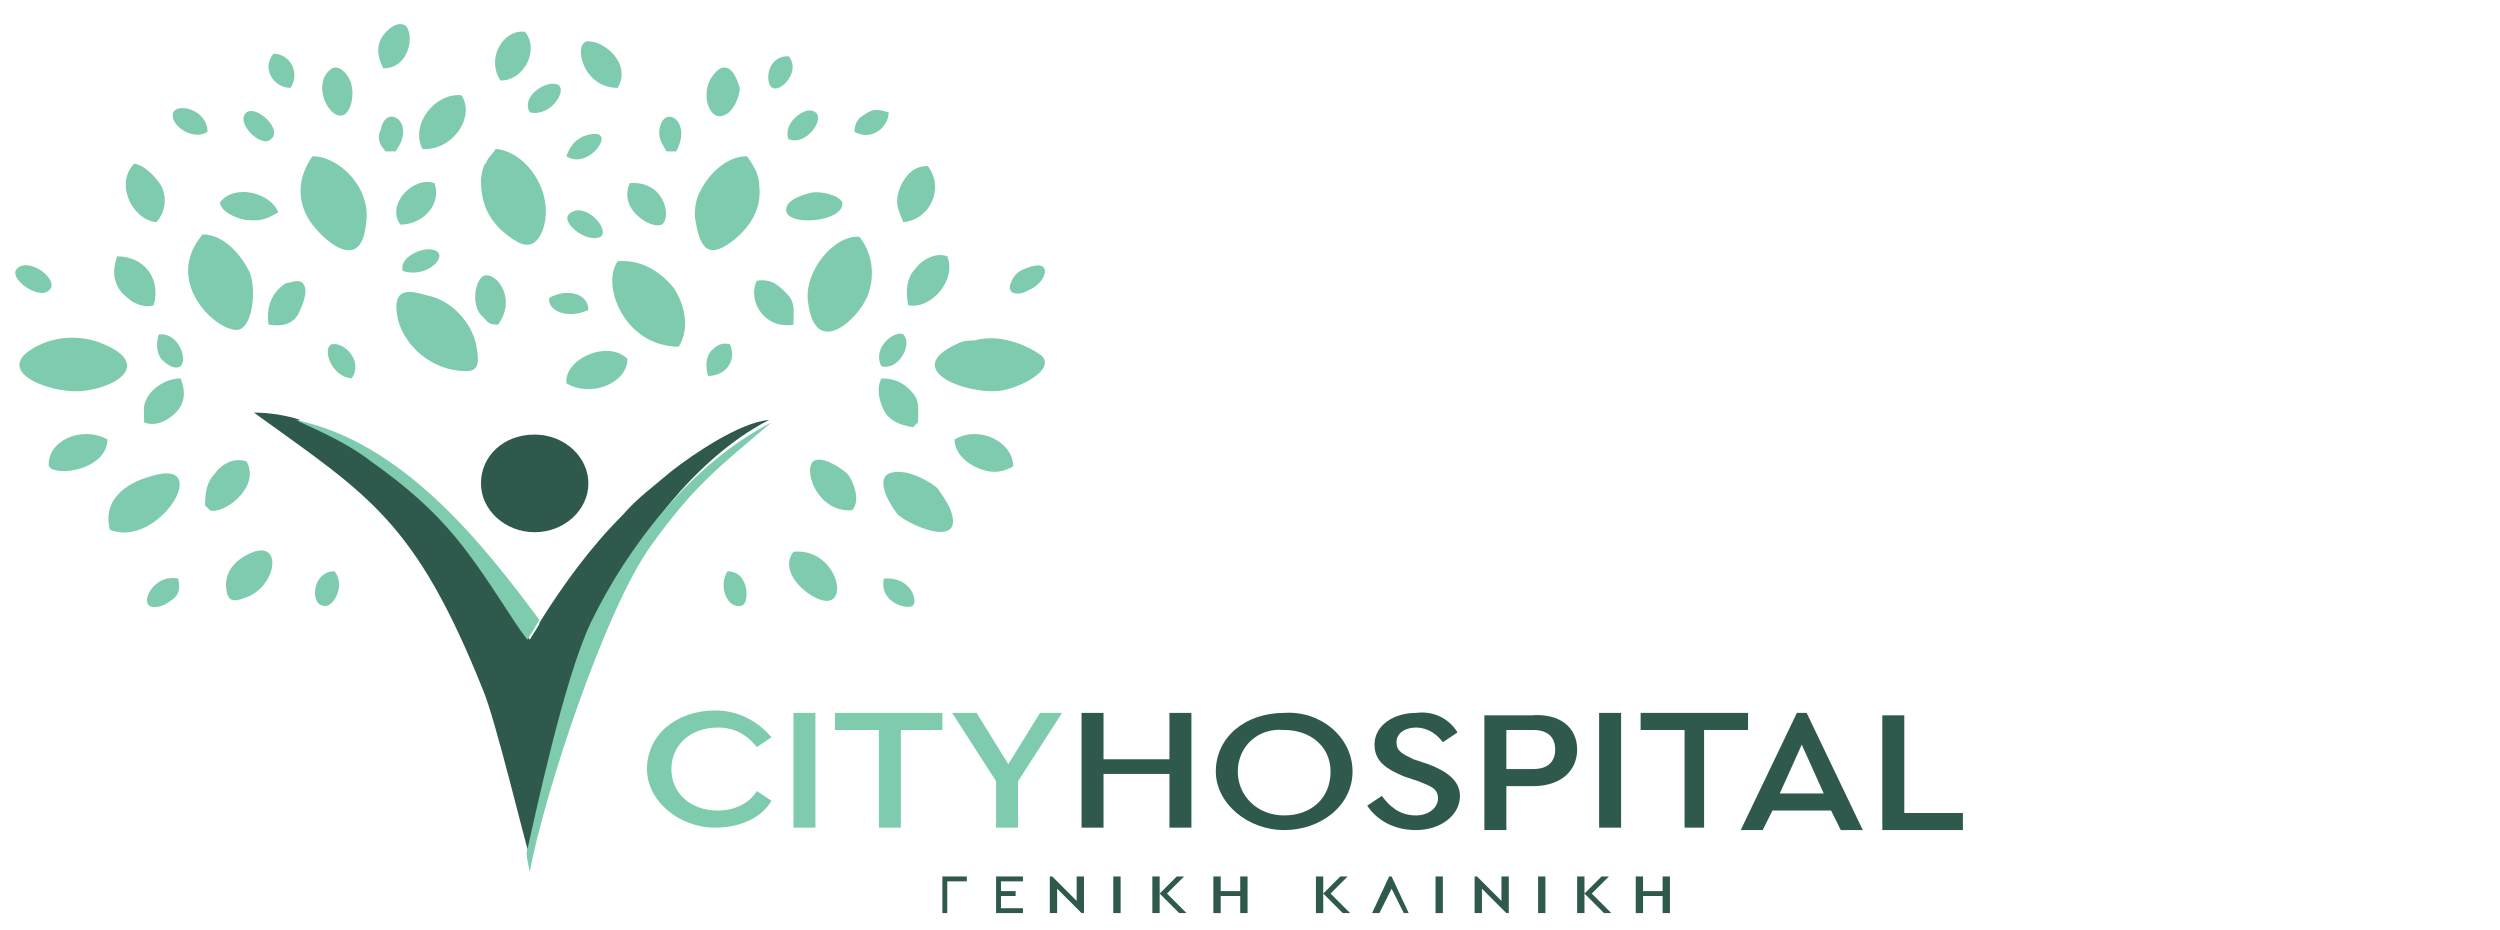 <?xml version="1.0" encoding="utf-8"?>
<!-- Generator: Adobe Illustrator 24.3.0, SVG Export Plug-In . SVG Version: 6.00 Build 0)  -->
<svg version="1.1" id="Layer_1" xmlns="http://www.w3.org/2000/svg" xmlns:xlink="http://www.w3.org/1999/xlink" x="0px" y="0px"
	 viewBox="0 0 102.4 38.1" style="enable-background:new 0 0 102.4 38.1;" xml:space="preserve">
<style type="text/css">
	.st0{display:none;}
	.st1{display:inline;}
	.st2{clip-path:url(#SVGID_2_);}
	.st3{fill:#066A63;}
	.st4{fill:#58595B;}
	.st5{clip-path:url(#SVGID_4_);}
	.st6{fill-rule:evenodd;clip-rule:evenodd;fill:#2E594C;}
	.st7{fill-rule:evenodd;clip-rule:evenodd;fill:#7FCBAE;}
	.st8{fill:#7FCBAE;}
	.st9{fill:#2E594C;}
</style>
<g id="Group_312" transform="translate(0 0)" class="st0">
	<g class="st1">
		<defs>
			<rect id="SVGID_1_" y="0" width="102.4" height="38.1"/>
		</defs>
		<clipPath id="SVGID_2_">
			<use xlink:href="#SVGID_1_"  style="overflow:visible;"/>
		</clipPath>
		<g id="Group_311" transform="translate(0 0)" class="st2">
			<path id="Path_481" class="st3" d="M10.2,27.8c2.2,7.5,10,11.9,17.6,9.7c7.5-2.2,11.9-10,9.7-17.6c-1.4-4.7-5-8.3-9.7-9.7
				c-2.2-7.5-10-11.9-17.6-9.7s-11.9,10-9.7,17.6C1.9,22.8,5.6,26.5,10.2,27.8 M37,23.9C37,31.1,31.1,37,23.9,37
				c-5.6,0-10.6-3.6-12.4-8.9c3.6,0.7,7.4,0,10.5-2c0.2-0.2,0.3-0.5,0.2-0.7s-0.5-0.3-0.7-0.2l0,0c-3,2-6.7,2.6-10.2,1.8
				c-1.7-7,2.6-14.1,9.7-15.8s14.1,2.6,15.8,9.7C36.9,21.8,37,22.8,37,23.9 M14.2,1.1c5.6,0,10.6,3.6,12.4,8.9
				c-7.7-1.5-15.1,3.5-16.7,11.1c-0.4,1.8-0.4,3.7,0,5.5C3.1,24.3-0.6,16.8,1.8,9.9C3.6,4.6,8.6,1.1,14.2,1.1"/>
			<path id="Path_482" class="st3" d="M22.7,22.7c-0.6,0.6-0.6,1.7,0,2.3s1.7,0.6,2.3,0c0.6-0.6,0.6-1.7,0-2.3c0,0,0,0,0,0
				C24.4,22.1,23.4,22.1,22.7,22.7C22.7,22.7,22.7,22.7,22.7,22.7 M24.2,24.3c-0.2,0.2-0.6,0.2-0.8,0c-0.2-0.2-0.2-0.5,0-0.7
				c0.1-0.1,0.2-0.2,0.4-0.2c0.3,0,0.5,0.2,0.5,0.5C24.4,24,24.4,24.1,24.2,24.3"/>
			<path id="Path_483" class="st4" d="M48.7,29.1h2.6v0.7h-1.9v0.7h1.7v0.7h-1.7v0.7h1.9v0.7h-2.7V29.1z"/>
			<path id="Path_484" class="st4" d="M52.8,29.1h0.8l0.9,1.5l0.9-1.5h0.8v3.5h-0.8v-2.3l-1,1.5h0l-1-1.5v2.3h-0.8L52.8,29.1z"/>
			<path id="Path_485" class="st4" d="M58,29.1h1.6c0.3,0,0.7,0.1,0.9,0.3c0.2,0.2,0.2,0.4,0.2,0.6v0c0,0.3-0.2,0.6-0.5,0.8
				c0.4,0.1,0.7,0.5,0.7,0.9v0c0,0.6-0.5,1-1.3,1H58V29.1z M59.5,30.5c0.3,0,0.6-0.1,0.6-0.4v0c0-0.2-0.2-0.4-0.5-0.4h-0.8v0.7H59.5
				z M59.7,31.9c0.3,0,0.5-0.1,0.5-0.4v0c0-0.2-0.2-0.4-0.6-0.4h-0.9v0.8L59.7,31.9z"/>
			<path id="Path_486" class="st4" d="M62.4,29.1h1.4c0.7-0.1,1.3,0.4,1.3,1c0,0.1,0,0.1,0,0.2v0c0,0.7-0.6,1.3-1.3,1.2
				c-0.1,0-0.1,0-0.2,0h-0.6v1.1h-0.8L62.4,29.1z M63.8,30.8c0.3,0,0.6-0.2,0.6-0.5c0,0,0,0,0-0.1v0c0-0.3-0.2-0.5-0.6-0.5h-0.6v1.1
				L63.8,30.8z"/>
			<path id="Path_487" class="st4" d="M67.5,31.2l-1.3-2.1h0.9l0.8,1.4l0.9-1.4h0.9l-1.3,2.1v1.4h-0.8L67.5,31.2z"/>
			<path id="Path_488" class="st4" d="M70.5,30.8L70.5,30.8c0-1,0.9-1.9,1.9-1.8c1,0,1.8,0.8,1.8,1.8v0c0,1-0.9,1.8-1.9,1.8
				C71.3,32.6,70.5,31.8,70.5,30.8 M73.4,30.8L73.4,30.8c0-0.6-0.4-1.1-1-1.1c0,0,0,0,0,0c-0.6,0-1,0.5-1.1,1c0,0,0,0,0,0v0
				c0,0.6,0.4,1.1,1,1.1c0,0,0,0,0,0C72.9,31.9,73.4,31.5,73.4,30.8C73.4,30.9,73.4,30.8,73.4,30.8"/>
			<path id="Path_489" class="st4" d="M75.7,29.1h2.5v0.7h-1.7v2.8h-0.8V29.1z"/>
			<path id="Path_490" class="st4" d="M79.6,29.1h2.6v0.7h-1.9v0.7H82v0.7h-1.7v0.7h1.9v0.7h-2.7V29.1z"/>
			<path id="Path_491" class="st4" d="M83.8,29.1h0.7l1.6,2.2v-2.2h0.8v3.5h-0.7l-1.7-2.2v2.2h-0.8V29.1z"/>
			<path id="Path_492" class="st4" d="M88.5,29.1h2.6v0.7h-1.9v0.7h1.7v0.7h-1.7v0.7h1.9v0.7h-2.7V29.1z"/>
			<path id="Path_493" class="st4" d="M92.7,29.1h2.8v0.7h-1.7l0.9,1l-1,1.1h1.9v0.7h-2.9V32l1.1-1.2l-1-1.1V29.1z"/>
			<rect id="Rectangle_200" x="97" y="29.1" class="st4" width="0.8" height="3.5"/>
			<path id="Path_494" class="st4" d="M99.4,29.1h2.8v0.7h-1.7l0.9,1l-1,1.1h1.9v0.7h-2.9V32l1.1-1.2l-1-1.1L99.4,29.1z"/>
			<rect id="Rectangle_201" x="48.6" y="12.9" class="st3" width="1.5" height="13.6"/>
			<path id="Path_495" class="st3" d="M64.9,12.9h1.7l4.8,11.7l4.8-11.7h1.6l-5.8,13.7h-1.4L64.9,12.9z"/>
			<path id="Path_496" class="st3" d="M92.6,12.9h9.7v1.4h-8.2v4.8h7.3v1.4h-7.3v5.9h-1.5L92.6,12.9z"/>
			<path id="Path_497" class="st4" d="M48.6,7.5l-2.8-4.3h1.5l2,3.1l2-3.1h1.4l-2.8,4.2v2.8h-1.2V7.5z"/>
			<path id="Path_498" class="st4" d="M60.2,3.3h4.9v1.1h-3.7v5.9h-1.2V3.3z"/>
			<path id="Path_499" class="st4" d="M72.5,3.3h5.2v1.1h-4v1.8h3.5v1.1h-3.5v1.9h4v1.1h-5.3V3.3z"/>
			<rect id="Rectangle_202" x="85.7" y="3.3" class="st4" width="1.2" height="7"/>
			<path id="Path_500" class="st4" d="M97.7,3.2h1.1l3.1,7.1h-1.3L100,8.6h-3.3l-0.7,1.7h-1.3L97.7,3.2z M99.5,7.5l-1.2-2.8
				l-1.2,2.8H99.5z"/>
		</g>
	</g>
</g>
<g id="layer_1">
	<g>
		<defs>
			<rect id="SVGID_3_" x="-12.7" y="-14.2" width="105.5" height="66.6"/>
		</defs>
		<clipPath id="SVGID_4_">
			<use xlink:href="#SVGID_3_"  style="overflow:visible;"/>
		</clipPath>
		<g class="st5">
			<path class="st6" d="M31.5,17.2c-1.2,0.1-3.1,1.4-4,2.1c-0.7,0.6-1.4,1.1-2,1.8c-1.3,1.3-2.4,2.8-3.4,4.4l0,0
				c0,0.1-0.1,0.2-0.4,0.7c-0.3-0.4-0.4-0.4-0.5-0.7c-1.9-2.9-2.8-4.4-5.9-6.6c-0.9-0.7-2.1-1.2-3.1-1.7c0,0,0,0,0.1,0
				c-0.6-0.2-1.3-0.3-1.9-0.3c4.7,3.4,6.6,4.4,9.4,11.4c0.5,1.2,1.7,6.2,1.9,6.8c0.3-1.3,1.5-7,2.6-9.3
				C25.6,22.7,28.2,18.9,31.5,17.2C31.5,17.2,31.5,17.2,31.5,17.2"/>
			<path class="st6" d="M21.9,17.8c1.2,0,2.2,0.9,2.2,2s-1,2-2.2,2c-1.2,0-2.2-0.9-2.2-2S20.6,17.8,21.9,17.8"/>
			<path class="st7" d="M8.3,9.6c-1.7,2,0.7,4.1,1.5,3.9c0.6-0.2,0.7-1.8,0.4-2.4C9.9,10.5,9.2,9.6,8.3,9.6"/>
			<path class="st7" d="M35.2,9.7c-1-0.1-2.3,1.4-2.1,2.7c0.3,2.3,2,0.7,2.4-0.2C35.9,11.3,35.7,10.3,35.2,9.7"/>
			<path class="st7" d="M12.8,6.4c-0.5,0.7-0.7,1.6-0.2,2.5c0.3,0.6,2.2,2.6,2.4,0.2C15.2,7.7,13.9,6.4,12.8,6.4"/>
			<path class="st7" d="M40.1,13.9c-0.3,0.1-0.4,0-0.7,0.1c-2.7,1.1,0.2,2.2,1.6,2c0.7-0.1,2.2-0.8,1.7-1.4
				C42.2,14.2,41.1,13.7,40.1,13.9"/>
			<path class="st7" d="M27.8,14.2c0.5-0.8,0.2-1.8-0.2-2.4c-0.4-0.5-1.2-1.2-2.3-1.1C24.6,11.7,25.6,14.2,27.8,14.2"/>
			<path class="st7" d="M19.7,7.4c0,0.9,0.3,1.5,0.8,2c0.7,0.6,1.3,1,1.7,0.1c0.6-1.5-0.6-3.3-1.9-3.4c-0.1,0.2-0.3,0.3-0.4,0.6
				C19.8,6.7,19.7,7.2,19.7,7.4"/>
			<path class="st7" d="M19.1,15.2c0.6,0,0.5-0.5,0.4-1.1c-0.2-0.9-1-1.8-2-2c-0.7-0.2-1.5-0.4-1.2,1C16.6,14.2,17.7,15.2,19.1,15.2
				"/>
			<path class="st7" d="M1.3,14.3c-1.6,1,1,1.9,2.2,1.7C5,15.8,6.2,14.8,4,14C3.1,13.7,2.1,13.8,1.3,14.3"/>
			<path class="st7" d="M30.6,6.4c-0.9,0-1.6,0.8-1.9,1.4c-0.2,0.3-0.3,0.9-0.2,1.3c0.2,1.2,0.6,1.5,1.6,0.7c0.7-0.6,1.1-1.3,1-2.2
				C31.1,7.1,30.8,6.7,30.6,6.4"/>
			<path class="st7" d="M4.5,21.7c2,0.8,4.3-3,1.7-2.2C5.1,19.8,4.2,20.5,4.5,21.7"/>
			<path class="st7" d="M36.4,19.4c-0.6,0.3,0.2,1.5,0.4,1.7c0.6,0.5,2.8,1.4,2.1-0.3c-0.2-0.4-0.3-0.5-0.5-0.8
				C38.2,19.8,37.1,19.1,36.4,19.4"/>
			<path class="st7" d="M17.3,6.1c1.2,0.1,2.2-1.3,1.6-2.2C17.8,3.8,16.8,5.1,17.3,6.1"/>
			<path class="st7" d="M34.9,20.9c0.4-0.4,0-1.3-0.2-1.5c-0.1-0.1-1-0.8-1.4-0.5C32.9,19.3,33.5,21,34.9,20.9"/>
			<path class="st7" d="M23.2,15.7c1,0.6,2.5,0,2.5-1C24.9,13.9,23.1,14.7,23.2,15.7"/>
			<path class="st7" d="M8.4,20.7l0.2,0.2c0.5,0.2,2.1-0.9,1.5-2c-0.6-0.2-1.1,0.2-1.3,0.5C8.5,19.7,8.4,20.1,8.4,20.7"/>
			<path class="st7" d="M6.4,9.1c0.3-0.3,0.5-0.9,0.2-1.5C6.4,7.3,6,6.8,5.5,6.7C4.7,7.5,5.4,9,6.4,9.1"/>
			<path class="st7" d="M32.5,22.6c-0.4,0.5-0.1,1.2,0.6,1.7c0,0,0,0,0,0C35,25.6,34.5,22.4,32.5,22.6"/>
			<path class="st7" d="M10.4,22.6c-0.8,0.3-1.3,0.9-1.1,1.7c0.1,0.4,0.4,0.3,0.7,0.2C11.3,24.1,11.6,22.2,10.4,22.6"/>
			<path class="st7" d="M2,19.1c0.1,0.1,0,0,0.1,0.1c0.6,0.3,2.3-0.1,2.3-1.2C3.3,17.4,1.9,18.1,2,19.1"/>
			<path class="st7" d="M37,9.1c1.1-0.1,1.7-1.4,1-2.3c-0.6,0-0.9,0.4-1.1,0.8C36.6,8.3,36.8,8.6,37,9.1"/>
			<path class="st7" d="M6.3,12.5c0.3-1.1-0.4-2-1.5-2c-0.1,0.3-0.3,0.9,0.2,1.5C5,12,5.3,12.3,5.5,12.4C5.7,12.5,6,12.6,6.3,12.5"
				/>
			<path class="st7" d="M39.1,18c0,0.5,0.4,0.9,0.8,1.1c0.6,0.3,1.1,0.3,1.6,0C41.5,18.1,40.1,17.4,39.1,18"/>
			<path class="st7" d="M37.2,12.5c0.9,0.2,2-1,1.6-2c-0.5-0.2-1.1,0.2-1.3,0.5C37.1,11.4,37.1,12,37.2,12.5"/>
			<path class="st7" d="M37.4,17.5l0.2-0.2c0-0.6,0.1-0.9-0.3-1.3c-0.3-0.3-0.6-0.5-1.2-0.5c-0.2,0.4-0.1,0.9,0.1,1.3
				C36.4,17.2,36.8,17.4,37.4,17.5"/>
			<path class="st7" d="M25.3,3.6c0.6-1-0.6-2-1.3-1.9C23.5,1.9,23.9,3.6,25.3,3.6"/>
			<path class="st7" d="M20.5,3.3c1,0,1.6-1.3,1-2C20.6,1.2,19.9,2.4,20.5,3.3"/>
			<path class="st7" d="M5.9,16.9l0,0.4c0.5,0.2,1-0.1,1.3-0.4c0.4-0.4,0.4-0.9,0.2-1.4C6.6,15.5,5.8,16.2,5.9,16.9"/>
			<path class="st7" d="M32.5,13.3c0-0.6,0.1-0.9-0.3-1.3c-0.3-0.3-0.6-0.6-1.2-0.5C30.6,12.3,31.3,13.5,32.5,13.3"/>
			<path class="st7" d="M11,13.3c0.7,0.1,1-0.1,1.2-0.4c0.1-0.2,0.5-1,0.2-1.3c-0.2-0.2-0.5,0-0.7,0C11.1,12,10.9,12.6,11,13.3"/>
			<path class="st7" d="M13.6,2.8c-0.9,0.6-0.1,2.2,0.5,1.9c0.3-0.2,0.4-0.8,0.3-1.2C14.4,3.3,14,2.6,13.6,2.8"/>
			<path class="st7" d="M29.5,2.8c-1,0.7-0.5,2.3,0.2,1.9c0.3-0.1,0.6-0.7,0.6-1.1C30.2,3.3,30,2.6,29.5,2.8"/>
			<path class="st7" d="M33.2,7.9c-0.4,0.1-1,0.3-1,0.7c0,0.7,2.4,0.5,2.3-0.3C34.4,8,33.6,7.8,33.2,7.9"/>
			<path class="st7" d="M9,8.3C9.1,8.7,9.6,8.9,10,9c0.8,0.1,1-0.1,1.4-0.3C11.1,7.9,9.6,7.5,9,8.3"/>
			<path class="st7" d="M16.4,9.2c0.9,0,1.7-0.8,1.4-1.7C16.9,7.2,15.8,8.4,16.4,9.2"/>
			<path class="st7" d="M25.8,7.5c-0.5,1.1,0.9,1.9,1.3,1.7C27.5,9,27.3,7.4,25.8,7.5"/>
			<path class="st7" d="M20.4,13.3c0.8-1.1-0.1-2.2-0.6-2c-0.3,0.2-0.4,0.8-0.3,1.2c0.1,0.3,0.1,0.3,0.3,0.5
				C20,13.2,20,13.3,20.4,13.3"/>
			<path class="st7" d="M0.7,11c-0.4,0.4,0.9,1.3,1.3,0.9C2.5,11.5,1.2,10.5,0.7,11"/>
			<path class="st7" d="M23.4,8.7C22.8,9,24,10,24.6,9.7C25,9.4,24,8.3,23.4,8.7"/>
			<path class="st7" d="M36.2,23.7c-0.2,1,1,1.3,1.2,1.1C37.6,24.6,37.3,23.6,36.2,23.7"/>
			<path class="st7" d="M21.7,4.6c0.8,0.2,1.5-0.8,1.2-1.1C22.5,3.2,21.3,3.9,21.7,4.6"/>
			<path class="st7" d="M8.5,5.4c0-0.9-1.2-1.2-1.4-0.8C6.9,5.1,7.9,5.8,8.5,5.4"/>
			<path class="st7" d="M14.4,15.5c0.5-0.7-0.3-1.5-0.8-1.4C13.2,14.2,13.5,15.4,14.4,15.5"/>
			<path class="st7" d="M36.1,15c0.7,0.2,1.3-0.9,0.9-1.3C36.7,13.5,35.7,14.2,36.1,15"/>
			<path class="st7" d="M42,11c-0.3,0.1-0.5,0.3-0.6,0.6c-0.2,0.5,0.4,0.5,0.7,0.3C42.9,11.6,43.2,10.5,42,11"/>
			<path class="st7" d="M15.8,6.2l0.4,0c0.9-1.2-0.4-2-0.6-0.9C15.4,5.7,15.6,6,15.8,6.2"/>
			<path class="st7" d="M10.1,4.6C9.6,5,10.7,6.1,11.1,5.7C11.6,5.3,10.5,4.3,10.1,4.6"/>
			<path class="st7" d="M7.3,23.7c-0.9-0.2-1.5,0.8-1.2,1.1c0.3,0.2,0.8-0.1,0.9-0.2C7.3,24.4,7.4,24.2,7.3,23.7"/>
			<path class="st7" d="M13.7,23.4c-0.9,0-1,1.3-0.5,1.4C13.6,25,14.2,24,13.7,23.4"/>
			<path class="st7" d="M16.5,11.1c0.9,0.3,1.8-0.5,1.4-0.8C17.5,10,16.3,10.5,16.5,11.1"/>
			<path class="st7" d="M27.3,6.2l0.4,0c0.7-1.3-0.6-2-0.7-0.8C27,5.8,27.2,6,27.3,6.2"/>
			<path class="st7" d="M22.5,12.2c-0.1,0.5,0.7,0.9,1.6,0.5C24.1,12,23.2,11.8,22.5,12.2"/>
			<path class="st7" d="M35,5.4c0.7,0.4,1.4-0.2,1.4-0.8c-0.4-0.1-0.6-0.2-1,0.1C35.2,4.8,35,5,35,5.4"/>
			<path class="st7" d="M29,15.4c0.7,0,1.2-0.6,0.9-1.3c-0.4-0.1-0.6,0.1-0.8,0.3C28.9,14.7,28.9,15,29,15.4"/>
			<path class="st7" d="M32.3,5.7C33,6,33.8,4.9,33.4,4.6c-0.1-0.1-0.4-0.1-0.5,0C32.6,4.7,32.1,5.2,32.3,5.7"/>
			<path class="st7" d="M6.5,13.7c-0.1,0.4-0.1,0.7,0.1,1c0.1,0.1,0.5,0.5,0.8,0.3C7.7,14.7,7.3,13.6,6.5,13.7"/>
			<path class="st7" d="M23.2,6.4c0.9,0.6,2.1-1.1,1-0.9c-0.1,0-0.4,0.1-0.5,0.2C23.5,5.8,23.3,6.1,23.2,6.4"/>
			<path class="st7" d="M29.8,23.4c-0.4,0.6,0,1.6,0.6,1.4C30.7,24.7,30.7,23.4,29.8,23.4"/>
			<path class="st7" d="M32.3,2.3c-0.8,0-0.9,0.8-0.8,1.1C31.7,4.1,32.9,3,32.3,2.3"/>
			<path class="st7" d="M21.7,35.7c0.6-3.2,3.1-10.8,5-13.4c1.8-2.5,2.8-3.2,4.9-5c0,0,0,0,0,0c-3.3,1.7-5.9,5.1-7.4,8.2
				c-1.1,2.3-2.3,8-2.6,9.3C21.5,34.9,21.7,35.7,21.7,35.7"/>
			<path class="st7" d="M22.1,25.4c-2.3-3.1-5.6-7.3-10-8.2c1.1,0.5,2.2,1,3.1,1.7c3.1,2.2,4,3.7,5.9,6.6c0.2,0.3,0.2,0.3,0.5,0.7
				C22,25.6,22,25.5,22.1,25.4"/>
			<path class="st7" d="M15.7,2.8c1.2,0,1.3-1.7,0.8-1.8c-0.4-0.1-0.8,0.4-0.9,0.6C15.4,2,15.5,2.4,15.7,2.8"/>
			<path class="st7" d="M11.9,3.6c0.4-0.6,0-1.4-0.7-1.4C10.7,2.8,11.2,3.6,11.9,3.6"/>
			<path class="st8" d="M31.6,30.2l-0.6,0.4c-0.4-0.5-0.9-0.8-1.6-0.8c-1.1,0-1.9,0.7-1.9,1.7c0,1,0.8,1.7,1.9,1.7
				c0.7,0,1.3-0.3,1.6-0.8l0.6,0.4c-0.4,0.7-1.3,1.1-2.3,1.1c-1.5,0-2.8-1.1-2.8-2.4c0-1.4,1.2-2.4,2.8-2.4
				C30.3,29.1,31.1,29.6,31.6,30.2"/>
			<path class="st8" d="M33.4,33.9h-0.9v-4.7h0.9V33.9z"/>
			<path class="st8" d="M38.7,29.9h-1.8v4H36v-4h-1.8v-0.7h4.4V29.9z"/>
			<path class="st8" d="M41.7,32v1.9h-0.9V32L39,29.2H40l1.3,2.1l1.3-2.1h0.9L41.7,32z"/>
			<path class="st9" d="M48.8,33.9h-0.9v-2.2h-2.7v2.2h-0.9v-4.7h0.9v1.9h2.7v-1.9h0.9V33.9z"/>
			<path class="st9" d="M50.7,31.6c0,1,0.8,1.8,1.9,1.8c1.1,0,1.9-0.7,1.9-1.8c0-1-0.8-1.7-1.9-1.7C51.5,29.8,50.7,30.6,50.7,31.6
				 M55.4,31.6c0,1.4-1.3,2.4-2.8,2.4c-1.5,0-2.8-1.1-2.8-2.4c0-1.4,1.2-2.4,2.8-2.4C54.1,29.1,55.4,30.2,55.4,31.6"/>
			<path class="st9" d="M59.7,30l-0.6,0.4c-0.3-0.4-0.7-0.6-1.1-0.6c-0.4,0-0.8,0.2-0.8,0.6c0,0.4,0.3,0.5,0.7,0.7l0.6,0.2
				c0.8,0.3,1.3,0.7,1.3,1.3c0,0.8-0.8,1.4-1.8,1.4c-0.9,0-1.6-0.4-2-1l0.6-0.4c0.3,0.4,0.7,0.8,1.4,0.8c0.5,0,0.9-0.3,0.9-0.7
				c0-0.4-0.3-0.5-0.8-0.7l-0.6-0.2c-0.7-0.3-1.2-0.6-1.2-1.3c0-0.8,0.8-1.3,1.7-1.3C58.8,29.1,59.4,29.5,59.7,30"/>
			<path class="st9" d="M61.7,29.9v1.6h1.1c0.6,0,0.9-0.3,0.9-0.8c0-0.5-0.3-0.8-0.9-0.8H61.7z M64.6,30.7c0,0.9-0.7,1.5-1.8,1.5
				h-1.1v1.8h-0.9v-4.7h1.9C63.9,29.2,64.6,29.8,64.6,30.7"/>
			<path class="st9" d="M66.4,33.9h-0.9v-4.7h0.9V33.9z"/>
			<path class="st9" d="M71.6,29.9h-1.8v4H69v-4h-1.8v-0.7h4.4V29.9z"/>
			<path class="st9" d="M73.8,30.5l-0.9,2h1.8L73.8,30.5z M75,33.2h-2.4l-0.4,0.8h-0.9l2.3-4.8H74l2.3,4.8h-0.9L75,33.2z"/>
			<path class="st9" d="M78,33.3h2.4v0.7h-3.3v-4.7H78V33.3z"/>
			<path class="st9" d="M38.6,37.4v-1.5h1v0.2h-0.8v1.3H38.6z"/>
			<path class="st9" d="M41.9,36.1H41v0.4h0.6v0.2H41v0.5h0.9v0.2h-1.1v-1.5h1.1V36.1z"/>
			<path class="st9" d="M44.4,35.9v1.5h-0.1l-1-1v1H43v-1.5h0.1l1,1v-1H44.4z"/>
			<path class="st9" d="M45.9,37.4h-0.3v-1.5h0.3V37.4z"/>
			<path class="st9" d="M48.6,37.4h-0.3l-0.8-0.8l0.7-0.7h0.3l-0.7,0.7L48.6,37.4z M47.2,35.9h0.3v1.5h-0.3V35.9z"/>
			<path class="st9" d="M51.1,37.4h-0.3v-0.7H50v0.7h-0.3v-1.5H50v0.6h0.8v-0.6h0.3V37.4z"/>
			<path class="st9" d="M55.3,37.4h-0.3l-0.8-0.8l0.7-0.7h0.3l-0.7,0.7L55.3,37.4z M53.9,35.9h0.3v1.5h-0.3V35.9z"/>
			<path class="st9" d="M57.5,37.4l-0.5-1l-0.5,1h-0.3l0.7-1.5H57l0.7,1.5H57.5z"/>
			<path class="st9" d="M59.1,37.4h-0.3v-1.5h0.3V37.4z"/>
			<path class="st9" d="M61.8,35.9v1.5h-0.1l-1-1v1h-0.3v-1.5h0.1l1,1v-1H61.8z"/>
			<path class="st9" d="M63.3,37.4H63v-1.5h0.3V37.4z"/>
			<path class="st9" d="M66,37.4h-0.3l-0.8-0.8l0.7-0.7h0.3l-0.7,0.7L66,37.4z M64.6,35.9h0.3v1.5h-0.3V35.9z"/>
			<path class="st9" d="M68.4,37.4h-0.3v-0.7h-0.8v0.7h-0.3v-1.5h0.3v0.6h0.8v-0.6h0.3V37.4z"/>
		</g>
	</g>
</g>
</svg>